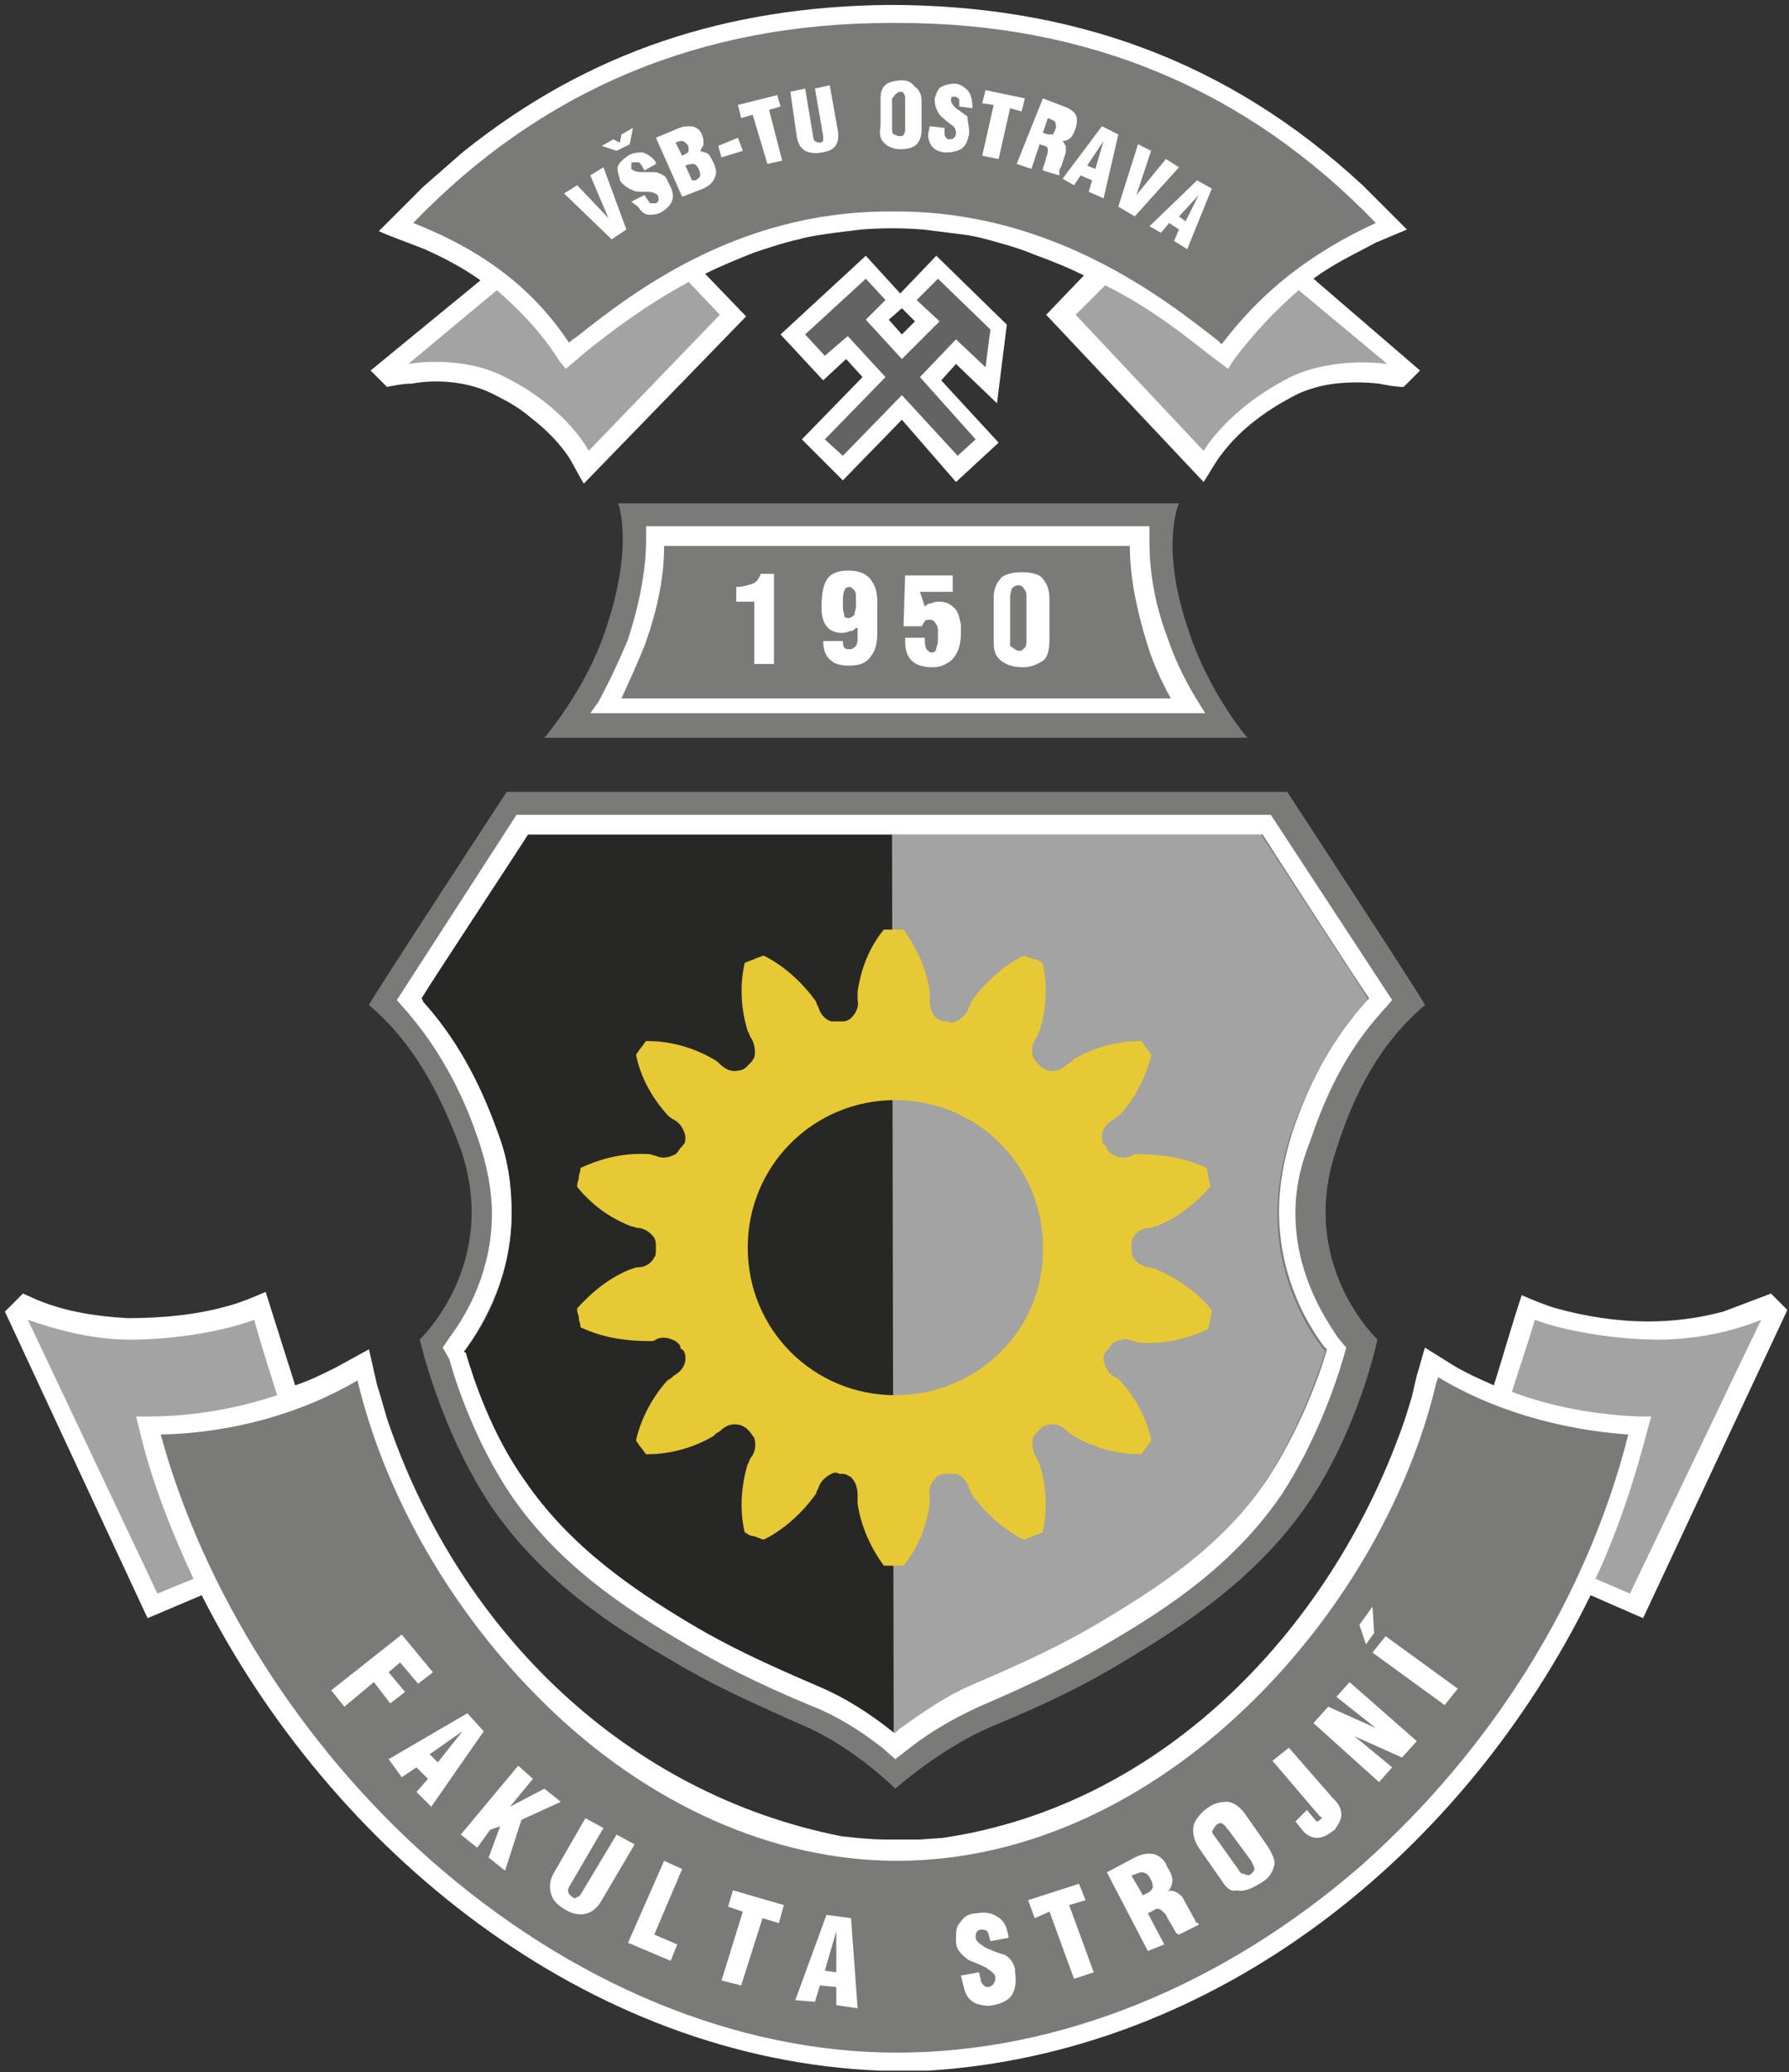 <?xml version="1.0" encoding="utf-8"?>
<!-- Generator: Adobe Illustrator 19.1.1, SVG Export Plug-In . SVG Version: 6.00 Build 0)  -->
<svg version="1.1" id="Vrstva_1" xmlns="http://www.w3.org/2000/svg" xmlns:xlink="http://www.w3.org/1999/xlink" x="0px" y="0px"
	 viewBox="0 0 109.1 126.4" style="enable-background:new 0 0 109.1 126.4;" xml:space="preserve">
<rect x="0" y="0" width="109.1" height="126.4" fill="#333333" stroke="none"/>
<style type="text/css">
	.st0{fill:#534741;}
	.st1{opacity:0.57;}
	.st2{opacity:0.57;fill:#534741;}
	.st3{fill:none;stroke:#DBA900;stroke-width:3;stroke-miterlimit:10;}
	.st4{fill:none;stroke:#DBA900;stroke-width:4;stroke-miterlimit:10;}
	.st5{opacity:0.17;fill:#DBA900;}
	.st6{fill:#FFFFFF;}
	.st7{fill:#DBA900;}
	.st8{fill:none;stroke:#DBA900;stroke-width:2;stroke-miterlimit:10;}
	.st9{clip-path:url(#SVGID_4_);}
	.st10{opacity:0.58;fill:#DFAD00;}
	.st11{fill:none;stroke:#DFAD00;stroke-width:4;stroke-miterlimit:10;}
	.st12{opacity:0.46;}
	.st13{clip-path:url(#SVGID_8_);}
	.st14{opacity:0.51;fill:#534741;}
	.st15{fill:#23201E;}
	.st16{clip-path:url(#SVGID_12_);}
	.st17{clip-path:url(#SVGID_16_);}
	.st18{fill-rule:evenodd;clip-rule:evenodd;fill:#7A7A79;}
	.st19{fill-rule:evenodd;clip-rule:evenodd;fill:#FFFFFF;}
	.st20{fill:#A3A3A3;}
	.st21{fill:#7A7A79;}
	.st22{fill:#272726;}
	.st23{fill:#636363;}
	.st24{fill:#E6C934;}
	.st25{opacity:0.26;fill:#DBA900;}
	.st26{fill:none;stroke:#333333;stroke-width:5;stroke-miterlimit:10;}
	.st27{fill:none;stroke:#DBA900;stroke-width:5;stroke-miterlimit:10;}
	.st28{fill:#939393;}
	.st29{fill:none;stroke:#C4C4C4;stroke-miterlimit:10;}
	.st30{fill:#4D4D4D;}
	.st31{clip-path:url(#SVGID_20_);}
	.st32{clip-path:url(#SVGID_24_);}
	.st33{clip-path:url(#SVGID_28_);}
	.st34{fill-rule:evenodd;clip-rule:evenodd;fill:#7B7B7A;}
	.st35{fill:#A5A5A5;}
	.st36{fill:#7B7B7A;}
	.st37{fill:#222221;}
	.st38{fill:#646363;}
	.st39{fill:#F0CA30;}
	.st40{clip-path:url(#SVGID_32_);}
	.st41{opacity:0.34;}
	.st42{opacity:0.58;fill:#DBA900;}
	.st43{opacity:0.68;fill:#FFFFFF;}
	.st44{fill:#FF1720;stroke:#000000;stroke-width:0.75;stroke-miterlimit:10;}
	.st45{fill:#E71E25;stroke:#000000;stroke-width:1.147;stroke-linejoin:round;stroke-miterlimit:10;}
	.st46{fill:#040303;}
</style>
<g>
	<path class="st18" d="M72.5,38.5c-1.8-5.2-0.6-7.8-0.6-7.8H37.7c0,0,1,2.6-0.8,7.8c-1.2,3.6-3.7,6.5-3.7,6.5h42.9
		C76.1,45.1,73.7,42.2,72.5,38.5L72.5,38.5z"/>
	<path class="st18" d="M86.9,61.3c0.1,0-8.4-13-8.4-13H30.9c0,0-8.5,13-8.4,13c2.7,2.3,4.3,5.3,5.6,8.8c2.4,7-2.5,11.6-2.5,11.6
		s1.2,5.4,4.3,10.1c3.2,4.7,7.6,7.5,11.1,9.5c2.3,1.4,4.5,2.4,8.1,4c3,1.3,5.5,3.8,5.5,3.8s2.8-2.5,5.9-3.8c3.6-1.5,5.8-2.6,8.1-4
		c3.5-2.1,7.9-4.9,11.1-9.5c3.2-4.7,4.3-10.1,4.3-10.1s-4.9-4.6-2.5-11.6C82.6,66.6,84.2,63.6,86.9,61.3L86.9,61.3z"/>
	<path class="st19" d="M36.5,42.8c0.7-1.3,1.3-2.6,1.8-3.8c0.7-2.2,1.1-4.2,1.1-6.1v-0.1l0-0.7h30.1h0.6l0,0.6v0.4
		c0,1.7,0.3,3.7,1.1,5.8c0.4,1.2,1,2.5,1.8,3.8l0.5,0.8H36L36.5,42.8L36.5,42.8z M68.9,33.3c-1.1,0-27.4,0-28.4,0
		c0,1.9-0.4,3.9-1.2,6.1c-0.4,1-0.9,2.1-1.4,3.2c1.7,0,31.8,0,33.5,0c-0.6-1.1-1.1-2.2-1.4-3.2C69.3,37.2,68.9,35.1,68.9,33.3
		L68.9,33.3z"/>
	<path class="st19" d="M105.1,80c-1.5,0.4-3,0.6-4.6,0.6c-1.9,0-3.8-0.3-5.6-0.8c-0.7-0.2-1.4-0.5-2.1-0.8c-0.6,1.8-1.1,3.6-1.7,5.5
		c-0.9-0.4-1.8-0.8-2.6-1.3l-1.6-1c-0.2,0.6-0.3,1.1-0.5,1.7l-0.3,1.3l-0.4,1.3c-4.3,12.6-14.6,23.6-28.2,25.6l-1.4,0.1l-2.1,0
		c-0.9,0-1.8-0.1-2.7-0.2c-13.1-2.6-23.1-12.4-27.5-24.9c-0.3-0.8-0.5-1.7-0.8-2.6l-0.5-2.2l-2,1.1c-0.8,0.4-1.6,0.8-2.5,1.1
		c-0.6-1.9-1.2-3.8-1.8-5.7c-0.7,0.3-1.4,0.6-2.1,0.8c-2,0.6-4.2,0.8-6.3,0.8c-1.9-0.1-3.8-0.4-5.5-1.1l-0.9-0.4l-1.1,1.1L9,98.7
		l3.3-1.4c7.9,15.6,23.5,28.3,41.4,29c1,0,1.9,0,2.9,0c17.7-1.1,32.7-13.3,40.4-29l3.2,1.4l8.8-18.8l-1-1L105.1,80L105.1,80z"/>
	<path class="st19" d="M29.3,17.1l-6.7,5.5l1,1c0.5-0.1,1-0.2,1.5-0.2c1.7-0.3,3.6-0.1,5.1,0.7c0.8,0.4,1.5,0.8,2.2,1.4
		c0.9,0.7,1.7,1.5,2.3,2.4c0.3,0.5,0.6,1.1,0.9,1.6l9.9-10.2L43,16.7c1-0.5,2-0.9,3-1.3c0.9-0.3,1.8-0.6,2.7-0.8
		c0.7-0.2,1.5-0.3,2.2-0.4l1.6-0.2c1.3-0.1,2.5-0.1,3.8,0c0.8,0.1,1.6,0.2,2.4,0.3c0.8,0.1,1.5,0.3,2.2,0.5c0.7,0.2,1.4,0.4,2.1,0.7
		c1.1,0.4,2.1,0.8,3.1,1.3l-2.3,2.4l9.6,10.2c0.4-0.6,0.7-1.2,1.1-1.7c1.2-1.6,2.9-2.8,4.7-3.7c0.7-0.3,1.4-0.5,2.2-0.6
		c0.9-0.1,1.8-0.1,2.7,0c0.5,0.1,1,0.2,1.5,0.2l1-1L80.1,17c1.2-0.9,2.5-1.5,3.8-2.2l1.9-0.8l-2.7-2.7C74.9,3.7,65.4,0.3,54.2,0.3
		c-9.8,0.1-18.3,2.8-26,9c-0.8,0.7-1.6,1.4-2.4,2.1l-2.7,2.7c0.9,0.4,1.8,0.7,2.8,1.1C27,15.7,28.2,16.3,29.3,17.1L29.3,17.1z"/>
	<path class="st19" d="M48.9,26.8l3.7-3.8l-1-1.1l-1.4,1.3l-2.6-2.8l5.2-4.8l2.1,2.3l2.2-2.3l4.3,4.2l-0.6,4.8l-2.5-2.4l-0.9,1
		l3.5,3.8l-2.6,2.4L55,25.6l-3.6,3.7L48.9,26.8L48.9,26.8z M55,18.8l-0.8,0.7l0.8,0.9l0.8-0.8L55,18.8L55,18.8z"/>
	<path class="st20" d="M107.4,80.5c-1.7,0.7-3.6,1.1-5.6,1.2c-2.5,0.1-6.1-0.4-8.2-1.2c-0.5,1.7-1,3.1-1.4,4.4
		c2.4,0.9,5.1,1.4,7.8,1.5l0.7,0l-0.2,0.7c-0.8,3.1-1.8,6.2-3.2,9.2l2.1,0.9L107.4,80.5L107.4,80.5z"/>
	<path class="st20" d="M8.3,86.4l0.7,0c2.8,0,5.5-0.5,7.9-1.3c-0.4-1.3-0.9-2.8-1.4-4.6c-2.1,0.8-5.6,1.3-8.2,1.2
		c-2-0.1-3.9-0.6-5.6-1.2l7.9,16.7l2.2-0.9c-1.4-3-2.6-6.1-3.3-9.1L8.3,86.4L8.3,86.4z"/>
	<path class="st21" d="M99.3,87.5C95.1,87.2,91,86,87.7,84c0,0.1-0.1,0.3-0.1,0.3c-3.3,14.1-16.8,29.2-32.9,29.2
		c-7.5,0-15.2-3.4-21.5-9.6c-5.6-5.5-9.7-12.6-11.4-19.7c-3.4,2-7.6,3.2-12,3.3c2.6,9.5,8.5,18.9,16.4,25.9
		c8.6,7.6,18.7,11.8,28.5,11.8c9.9,0,19.9-4.1,28.3-11.4C91,106.7,96.8,97.4,99.3,87.5L99.3,87.5z"/>
	<path class="st20" d="M34.5,22.5L34.1,22c-1-1.6-2.3-3-3.8-4.3l-5.4,4.5c0,0,3.2-0.6,5.9,0.8c3.8,1.9,5.1,4.5,5.1,4.5l8-8.3
		L42,17.2c-2.6,1.4-4.7,3-6.2,4.2L34.5,22.5L34.5,22.5z"/>
	<path class="st20" d="M75.2,22l-0.3,0.5l-1.2-0.9c-1.4-1.1-3.5-2.8-6.3-4.2l-1.8,1.8l7.8,8.3c0,0,1.5-2.6,5.3-4.5
		c2.7-1.3,5.9-0.8,5.9-0.8l-5.4-4.5C77.7,19,76.4,20.4,75.2,22L75.2,22z"/>
	<path class="st21" d="M83.9,13.6C76.1,5.5,66.4,1.4,54.8,1.4h-0.5C42.7,1.4,33,5.5,25.2,13.6c4.3,1.7,7.3,4,9.5,7.3
		c0.2-0.2,0.4-0.3,0.4-0.3c3.4-2.7,9.8-7.7,19.1-7.7h0.5c9.5,0,16.3,5.3,19.6,7.9c0,0,0.1,0.1,0.2,0.2C77,17.7,80,15.4,83.9,13.6
		L83.9,13.6z"/>
	<path class="st6" d="M46,40.5v-3.8h-1.1v-0.9c0.4,0,0.7-0.1,1-0.2c0.3-0.1,0.4-0.4,0.5-0.6h0.8v5.5H46L46,40.5z"/>
	<path class="st6" d="M51.7,37.7c0.2,0,0.3-0.1,0.4-0.2c0-0.1,0.1-0.3,0.1-0.6v-0.3c0-0.3,0-0.5-0.1-0.6c-0.1-0.1-0.2-0.2-0.3-0.2
		c-0.3,0-0.4,0.3-0.4,0.9c0,0.4,0,0.6,0.1,0.8C51.4,37.6,51.6,37.7,51.7,37.7L51.7,37.7z M52.2,38.3c-0.1,0.1-0.2,0.2-0.4,0.2
		c-0.2,0.1-0.3,0.1-0.5,0.1c-0.3,0-0.6-0.1-0.8-0.3c-0.3-0.3-0.4-0.7-0.4-1.3c0-0.7,0.1-1.3,0.3-1.6c0.2-0.4,0.7-0.6,1.3-0.6
		c0.7,0,1.2,0.2,1.5,0.7c0.2,0.3,0.3,0.7,0.3,1.2v1.9c0,0.6-0.1,1-0.3,1.3c-0.3,0.5-0.7,0.7-1.4,0.7c-0.5,0-0.9-0.1-1.1-0.3
		c-0.3-0.2-0.5-0.6-0.5-1.2h1.2c0,0.4,0.1,0.5,0.4,0.5c0.2,0,0.3-0.1,0.4-0.2c0,0,0.1-0.2,0.1-0.3V38.3L52.2,38.3z"/>
	<path class="st6" d="M56.4,37c0.1-0.1,0.2-0.2,0.4-0.2c0.2-0.1,0.3-0.1,0.5-0.1c0.3,0,0.6,0.1,0.8,0.3c0.3,0.2,0.4,0.6,0.5,1.1
		l0,0.5c0,0.8-0.2,1.3-0.6,1.7c-0.3,0.2-0.6,0.4-1.1,0.4c-0.5,0-1-0.1-1.3-0.4c-0.3-0.3-0.4-0.7-0.4-1.2v-0.2h1.2
		c0,0.3,0,0.5,0.1,0.7c0.1,0.1,0.2,0.2,0.3,0.2c0.2,0,0.3-0.1,0.3-0.3c0.1-0.2,0.1-0.4,0.1-0.7v-0.2c0-0.2,0-0.4-0.1-0.5
		c-0.1-0.2-0.2-0.3-0.4-0.3c-0.1,0-0.3,0-0.3,0.1c-0.1,0.1-0.1,0.2-0.2,0.3h-1.1l0.1-3.1h2.9v1h-2L56.4,37L56.4,37z"/>
	<path class="st6" d="M62.2,39.7c0.1,0,0.2-0.1,0.3-0.2c0.1-0.1,0.1-0.3,0.1-0.6v-2.4c0-0.2,0-0.4-0.1-0.5c-0.1-0.2-0.2-0.3-0.4-0.3
		c-0.2,0-0.3,0.1-0.4,0.2c0,0.1-0.1,0.3-0.1,0.5V39c0,0.1,0,0.2,0,0.2c0,0.1,0,0.1,0,0.2C61.9,39.6,62,39.7,62.2,39.7L62.2,39.7z
		 M60.6,39.2v-2.8c0-0.5,0.2-0.9,0.5-1.2c0.3-0.2,0.7-0.3,1.2-0.3c0.5,0,1,0.1,1.2,0.3c0.3,0.3,0.5,0.7,0.5,1.3V39
		c0,0.6-0.1,1.1-0.4,1.3c-0.3,0.2-0.7,0.4-1.2,0.4c-0.5,0-0.9-0.1-1.2-0.3C60.7,40.1,60.6,39.7,60.6,39.2L60.6,39.2z"/>
	<path class="st22" d="M54.6,50.9c-11,0-22.1,0-22.4,0c-0.3,0.5-6.1,9.3-6.5,10c0.1,0.1,0.1,0.2,0.1,0.2c1.9,2.1,3.4,4.7,4.6,8.1
		c0.6,1.6,0.8,3.2,0.8,4.8c0,3.7-1.5,6.6-2.8,8.3c0,0,0,0.1-0.1,0.1c0,0.1,0,0.1,0,0.1c0.5,1.7,1.6,5,3.6,7.8
		c2.8,4.1,6.7,6.7,10.3,8.8c2.2,1.3,4.3,2.3,7.8,3.8c1.4,0.6,2.9,1.5,4.4,2.7c0,0,0.1,0.1,0.2,0.1L54.6,50.9L54.6,50.9z"/>
	<path class="st20" d="M54.5,105.8c0.1-0.1,0.2-0.2,0.2-0.2c1.5-1.1,3-2.1,4.4-2.7c3.5-1.5,5.6-2.5,7.8-3.8
		c3.5-2.1,7.5-4.6,10.3-8.8c1.9-2.9,3.1-6.2,3.6-7.8c0,0,0-0.1,0-0.1c0-0.1-0.1-0.1-0.1-0.1c-1.3-1.7-2.8-4.6-2.8-8.3
		c0-1.6,0.3-3.2,0.8-4.8c1.2-3.4,2.7-6.1,4.6-8.1c0,0,0.1-0.1,0.1-0.2c-0.4-0.7-6.2-9.5-6.5-10c-0.1,0-0.2,0-0.2,0s-11.1,0-22.3,0
		L54.5,105.8L54.5,105.8z"/>
	<path class="st6" d="M67,63L67,63C67.1,63,67.1,63,67,63L67,63z"/>
	<polygon class="st6" points="37.3,14.6 34.4,11.8 35.2,11.3 37.1,13.3 36,10.7 36.8,10.2 38.2,14 37.3,14.6 	"/>
	<path class="st6" d="M38.5,12.3l0.8-0.4l0.2,0.3c0.1,0.1,0.1,0.2,0.2,0.2c0.1,0,0.2,0,0.3,0c0.2-0.1,0.2-0.3,0.1-0.5
		c-0.1-0.1-0.3-0.2-0.6-0.2c-0.5,0-0.8,0-0.9-0.1c-0.3-0.1-0.6-0.3-0.8-0.6l0-0.1c-0.1-0.3-0.2-0.6-0.1-0.8c0.1-0.2,0.3-0.4,0.6-0.6
		c0.3-0.2,0.6-0.2,0.9-0.2c0.3,0.1,0.6,0.3,0.8,0.6l0,0.1l-0.7,0.4C39.1,10,39,9.9,38.9,9.9c-0.1,0-0.2,0-0.3,0
		c-0.1,0-0.1,0.1-0.1,0.1c0,0.1,0,0.2,0,0.3c0.1,0.1,0.3,0.2,0.6,0.2c0.5,0,0.8,0,0.9,0c0.3,0.1,0.6,0.2,0.7,0.5l0.1,0.2
		c0.2,0.4,0.3,0.7,0.2,1c-0.1,0.3-0.3,0.5-0.6,0.7c-0.3,0.2-0.6,0.2-0.8,0.2c-0.3,0-0.5-0.2-0.7-0.5L38.5,12.3L38.5,12.3z"/>
	<path class="st6" d="M41.8,10.1c0.2-0.1,0.4-0.1,0.5-0.1c0.1,0,0.2,0.1,0.3,0.3c0.1,0.2,0.1,0.3,0.1,0.4c0,0.1-0.1,0.2-0.3,0.3
		L42.2,11L41.8,10.1L41.8,10.1z M42.9,11.5c0.4-0.2,0.6-0.4,0.7-0.7c0.1-0.2,0.1-0.5-0.1-0.9c-0.1-0.2-0.2-0.4-0.3-0.5
		c-0.1-0.1-0.3-0.1-0.5-0.2c0.1-0.2,0.2-0.3,0.2-0.4c0-0.2,0-0.4-0.1-0.6c-0.1-0.3-0.4-0.5-0.7-0.5c-0.2,0-0.5,0-0.9,0.2L40,8.4
		l1.6,3.6L42.9,11.5L42.9,11.5z M41.2,8.7c0.2-0.1,0.3-0.1,0.4-0.1c0.1,0,0.2,0.1,0.3,0.2C42,8.9,42,9.1,42,9.2
		c0,0.1-0.2,0.2-0.4,0.3L41.2,8.7L41.2,8.7z"/>
	<polygon class="st6" points="44,9.6 43.8,8.9 45,8.4 45.3,9.2 44,9.6 	"/>
	<polygon class="st6" points="46.8,10 45.9,7 45.2,7.2 45,6.4 47.4,5.8 47.6,6.5 46.9,6.7 47.7,9.8 46.8,10 	"/>
	<path class="st6" d="M48.2,5.6l0.9-0.2l0.5,3c0,0.2,0.2,0.3,0.4,0.3c0.1,0,0.2-0.1,0.2-0.1c0-0.1,0-0.2,0-0.3l-0.5-2.9l0.9-0.2
		L51.1,8c0.1,0.8-0.2,1.2-1,1.3c-0.4,0.1-0.8,0-1-0.1c-0.3-0.2-0.4-0.4-0.5-0.8L48.2,5.6L48.2,5.6z"/>
	<path class="st6" d="M54.7,5.7c0.1-0.1,0.1-0.1,0.2-0.1c0.1,0,0.2,0,0.2,0.1c0.1,0.1,0.1,0.2,0.1,0.3l0,0.1l0,1.7
		c0,0.2,0,0.3-0.1,0.4c0,0.1-0.1,0.1-0.3,0.1c-0.1,0-0.2-0.1-0.3-0.1c-0.1-0.1-0.1-0.2-0.1-0.4l0-1.7l0-0.1
		C54.6,5.8,54.6,5.7,54.7,5.7L54.7,5.7z M53.9,8.7c0.2,0.2,0.5,0.4,1,0.4c0.5,0,0.8-0.1,1-0.3c0.2-0.2,0.3-0.5,0.3-0.9l0-1.7
		c0-0.4-0.1-0.7-0.4-0.9C55.6,5,55.3,4.9,55,4.9c-0.4,0-0.7,0.1-0.9,0.2c-0.3,0.2-0.4,0.5-0.4,0.9l0,1.7C53.6,8.2,53.7,8.5,53.9,8.7
		L53.9,8.7z"/>
	<path class="st6" d="M56.7,7.7l0.9,0.1l0,0.3c0,0.1,0,0.2,0.1,0.3c0.1,0.1,0.1,0.1,0.2,0.1c0.2,0,0.4-0.1,0.4-0.4
		c0-0.2-0.1-0.4-0.3-0.5c-0.4-0.3-0.6-0.5-0.7-0.6c-0.2-0.3-0.3-0.6-0.3-0.9l0-0.1c0.1-0.3,0.2-0.6,0.4-0.7c0.2-0.1,0.5-0.2,0.8-0.2
		c0.3,0,0.6,0.2,0.8,0.4c0.2,0.2,0.3,0.6,0.3,1l0,0.1l-0.8-0.1c0-0.2,0-0.4,0-0.4c0-0.1-0.1-0.1-0.2-0.2c-0.1,0-0.1,0-0.2,0
		c-0.1,0-0.1,0.1-0.1,0.2c0,0.2,0.1,0.3,0.3,0.5c0.4,0.3,0.7,0.5,0.7,0.5C59,7.4,59.1,7.7,59.1,8l0,0.2c-0.1,0.4-0.2,0.7-0.5,0.9
		c-0.2,0.1-0.5,0.2-0.9,0.2c-0.3,0-0.6-0.1-0.8-0.3c-0.2-0.2-0.3-0.5-0.3-0.8L56.7,7.7L56.7,7.7z"/>
	<polygon class="st6" points="59.9,9.5 60.6,6.4 59.9,6.3 60.1,5.5 62.5,6 62.3,6.8 61.6,6.6 60.9,9.7 59.9,9.5 	"/>
	<path class="st6" d="M63.9,7.2c0.2,0.1,0.3,0.1,0.4,0.2c0.1,0.1,0.1,0.2,0.1,0.4c-0.1,0.2-0.1,0.3-0.2,0.4c-0.1,0-0.2,0-0.3,0
		l-0.3-0.1L63.9,7.2L63.9,7.2z M62.9,10.3l0.5-1.5l0.3,0.1c0.1,0,0.2,0.1,0.2,0.2c0,0.1,0,0.3-0.1,0.5l-0.1,0.4
		c-0.1,0.2-0.1,0.3-0.1,0.3c0,0.1,0,0.1,0,0.1l1,0.3l0,0c0,0,0-0.1,0-0.2c0-0.1,0-0.2,0.1-0.3l0.3-0.9c0-0.1,0-0.2,0-0.4
		c-0.1-0.1-0.1-0.2-0.2-0.3l0,0c0.2,0,0.4-0.1,0.5-0.2c0.1-0.1,0.2-0.3,0.3-0.6c0.1-0.3,0.1-0.6,0-0.8c-0.1-0.2-0.4-0.4-0.7-0.5
		l-1.3-0.5L62,10L62.9,10.3L62.9,10.3z"/>
	<path class="st6" d="M67.3,8.6l-0.5,1.7l-0.5-0.2L67.3,8.6L67.3,8.6z M65.5,11.3l0.4-0.6l0.7,0.3l-0.2,0.7l0.9,0.4l0.9-3.9l-1-0.5
		l-2.4,3.2L65.5,11.3L65.5,11.3z"/>
	<polygon class="st6" points="68.2,12.6 69.4,8.8 70.2,9.2 69.3,11.9 71.1,9.7 71.9,10.2 69.2,13.2 68.2,12.6 	"/>
	<path class="st6" d="M73.1,11.9l-0.8,1.6l-0.4-0.3L73.1,11.9L73.1,11.9z M70.8,14.2l0.5-0.6l0.6,0.4l-0.3,0.7l0.8,0.5l1.5-3.7
		L73,11l-2.9,2.8L70.8,14.2L70.8,14.2z"/>
	<polygon class="st6" points="37.8,8.7 37.9,8.2 38.6,7.8 38.4,8.8 37.6,9.2 36.7,8.9 37.4,8.5 37.8,8.7 	"/>
	<polygon class="st23" points="50.3,26.8 54,23 51.7,20.5 50.3,21.7 49.1,20.4 52.8,17 54,18.3 52.8,19.5 55,21.9 57.3,19.6 
		55.9,18.3 57.2,17 60.4,20.1 60.1,22.4 58.3,20.7 56.1,23 59.5,26.8 58.4,27.8 55,24.1 51.4,27.8 50.3,26.8 	"/>
	<polygon class="st6" points="20.2,103.1 24.5,99.7 26.4,102 25.5,102.7 24.4,101.4 23.7,102 24.7,103.2 23.8,103.9 22.8,102.6 
		21,104.1 20.2,103.1 	"/>
	<path class="st6" d="M26.2,107l0.5,0.5l1.5-1.9L26.2,107L26.2,107z M23.7,107.3l4.8-2.8l1,1.1l-3.2,4.6l-0.9-0.9l0.7-0.8l-0.7-0.7
		l-0.9,0.6L23.7,107.3L23.7,107.3z"/>
	<polygon class="st6" points="28.1,111.9 31.6,107.7 32.5,108.5 31.1,110.2 33.2,109.1 34.2,109.9 31.8,111 30.8,114.1 29.8,113.3 
		30.5,111.4 29.9,111.6 29.1,112.7 28.1,111.9 	"/>
	<path class="st6" d="M35.7,110.9l1.1,0.6l-2.1,3.6c-0.1,0.2-0.1,0.4,0.2,0.6c0.1,0.1,0.2,0.1,0.3,0c0.1,0,0.2-0.1,0.3-0.3l2.1-3.5
		l1.1,0.6l-2,3.4c-0.5,0.9-1.3,1.1-2.2,0.6c-0.5-0.3-0.8-0.6-0.9-1c-0.1-0.4-0.1-0.8,0.2-1.3L35.7,110.9L35.7,110.9z"/>
	<polygon class="st6" points="38.3,118.5 40.5,113.5 41.6,114 39.9,118 41.3,118.6 40.9,119.6 38.3,118.5 	"/>
	<polygon class="st6" points="44,120.8 45.3,116.6 44.4,116.3 44.7,115.3 47.8,116.2 47.5,117.3 46.5,117 45.2,121.1 44,120.8 	"/>
	<path class="st6" d="M50.3,120.2l0.7,0.1l0-2.5L50.3,120.2L50.3,120.2z M48.5,122l1.9-5.2l1.5,0.2l0.4,5.5l-1.3-0.2l0-1.1l-1-0.1
		l-0.3,1L48.5,122L48.5,122z"/>
	<path class="st6" d="M58.6,120.5l1.1-0.2l0.1,0.4c0,0.2,0.1,0.3,0.2,0.4c0.1,0.1,0.2,0.1,0.3,0.1c0.3-0.1,0.4-0.3,0.4-0.6
		c0-0.2-0.3-0.4-0.6-0.6c-0.6-0.3-1-0.4-1.1-0.5c-0.4-0.3-0.7-0.6-0.7-1.1l0-0.1c0-0.5,0-0.8,0.3-1.1c0.2-0.3,0.5-0.5,1-0.5
		c0.5-0.1,0.9,0,1.2,0.2c0.4,0.2,0.6,0.6,0.7,1.2l0,0.1l-1.1,0.2c-0.1-0.3-0.1-0.5-0.2-0.6c-0.1-0.1-0.2-0.1-0.4-0.1
		c-0.1,0-0.2,0.1-0.2,0.1c-0.1,0.1-0.1,0.2-0.1,0.4c0,0.2,0.3,0.4,0.6,0.6c0.7,0.3,1,0.4,1.1,0.4c0.4,0.2,0.6,0.5,0.7,0.9l0,0.2
		c0.1,0.6,0,1.1-0.2,1.4c-0.2,0.3-0.6,0.5-1.1,0.6c-0.4,0.1-0.8,0-1.1-0.1c-0.4-0.2-0.6-0.5-0.7-0.9L58.6,120.5L58.6,120.5z"/>
	<polygon class="st6" points="65.5,120.7 64,116.6 63.1,117 62.7,115.9 65.8,114.9 66.2,115.9 65.2,116.2 66.7,120.3 65.5,120.7 	
		"/>
	<path class="st6" d="M69.7,115.6l0.4-0.2c0.1-0.1,0.2-0.2,0.2-0.3c0-0.1,0-0.3-0.2-0.6c-0.1-0.2-0.3-0.3-0.5-0.3
		c-0.1,0-0.3,0.1-0.6,0.2L69.7,115.6L69.7,115.6z M70,119l-2.5-4.8l1.7-0.9c0.4-0.2,0.8-0.3,1.2-0.2c0.3,0.1,0.6,0.3,0.8,0.8
		c0.2,0.3,0.3,0.6,0.3,0.8c0,0.2-0.1,0.5-0.3,0.7l0,0c0.1-0.1,0.3-0.1,0.5,0c0.2,0.1,0.3,0.2,0.4,0.3l0.6,1.1
		c0.1,0.2,0.2,0.3,0.2,0.4c0.1,0.1,0.1,0.1,0.2,0.1l0,0.1l-1.2,0.6c-0.1,0-0.1-0.1-0.2-0.1c0-0.1-0.1-0.2-0.2-0.4l-0.3-0.5
		c-0.1-0.3-0.3-0.4-0.4-0.5c-0.1-0.1-0.3-0.1-0.4,0l-0.4,0.2l1,1.9L70,119L70,119z"/>
	<path class="st6" d="M74,111.9L74,111.9l1.5,2.1c0.1,0.2,0.2,0.3,0.4,0.3c0.1,0.1,0.3,0.1,0.4,0c0.1-0.1,0.2-0.2,0.2-0.3
		c0-0.1-0.1-0.3-0.2-0.5l-1.4-1.9l-0.1-0.1c-0.1-0.2-0.2-0.2-0.3-0.3c-0.1,0-0.2,0-0.3,0.1c-0.1,0.1-0.2,0.2-0.2,0.3
		C73.9,111.6,73.9,111.8,74,111.9L74,111.9z M74.5,114.7l-1.4-2c-0.3-0.5-0.4-0.9-0.3-1.4c0.1-0.3,0.4-0.7,0.8-1
		c0.4-0.3,0.8-0.4,1.2-0.4c0.4,0,0.8,0.3,1.1,0.7l1.4,2c0.3,0.5,0.5,0.9,0.4,1.2c-0.1,0.4-0.3,0.8-0.9,1.1c-0.5,0.3-0.9,0.5-1.4,0.4
		C75.1,115.4,74.8,115.2,74.5,114.7L74.5,114.7z"/>
	<path class="st6" d="M77.6,107.4l1-0.8l2.7,3.1l0.1,0.1c0.3,0.3,0.4,0.6,0.4,0.9c0,0.3-0.2,0.6-0.4,0.9c-0.4,0.3-0.7,0.5-1.1,0.5
		c-0.3,0-0.7-0.2-0.9-0.5l-0.4-0.5l0.7-0.7l0.5,0.6c0.1,0.1,0.1,0.1,0.1,0.1c0,0,0.1,0,0.2-0.1c0.1-0.1,0.1-0.1,0.1-0.1
		c0,0,0-0.1-0.1-0.1L77.6,107.4L77.6,107.4z"/>
	<polygon class="st6" points="84.1,108.7 80.1,105.1 81,104.1 83.9,105.4 83.9,105.4 81.5,103.5 82.3,102.6 86.4,106.2 85.5,107.2 
		82.6,105.9 82.6,105.9 84.9,107.8 84.1,108.7 	"/>
	<path class="st6" d="M88.1,104l-4.4-3.2l0.8-1l4.4,3.2L88.1,104L88.1,104z M83.3,100.3l-0.4-1.2l0.8-1.1l0.1,1.6L83.3,100.3
		L83.3,100.3z"/>
	<path class="st24" d="M54.6,85.1c-5,0-9-4-9-9c0-5,4-9,9-9c5,0,9,4,9,9C63.7,81.1,59.6,85.1,54.6,85.1L54.6,85.1z M70.5,77.4
		c-0.1,0-0.3-0.1-0.4-0.1c-0.4,0-0.8-0.3-1-0.6c-0.1-0.2-0.1-0.3-0.1-0.5c0,0,0-0.1,0-0.1c0,0,0-0.1,0-0.1c0-0.2,0-0.4,0.1-0.5
		c0.2-0.4,0.6-0.6,1-0.6c0.2,0,0.3-0.1,0.4-0.1c1.3-0.5,2.4-1.4,3.3-2.4c0,0,0-0.1,0-0.1c0-0.2-0.1-0.3-0.1-0.5
		c0-0.2-0.1-0.3-0.1-0.5c0,0,0-0.1-0.1-0.1c-1.3-0.6-2.7-0.8-4.1-0.8c-0.2,0-0.3,0-0.4,0.1c-0.4,0.2-0.8,0.1-1.2-0.1
		c-0.1-0.1-0.3-0.2-0.3-0.4c0,0,0-0.1-0.1-0.1c0,0,0-0.1-0.1-0.1c-0.1-0.2-0.1-0.3-0.1-0.5c0-0.4,0.3-0.8,0.7-1
		c0.1-0.1,0.2-0.2,0.4-0.3c0.9-1,1.6-2.3,1.9-3.6c0,0,0-0.1,0-0.1c-0.1-0.1-0.2-0.3-0.3-0.4c-0.1-0.1-0.2-0.3-0.3-0.4
		c0,0-0.1,0-0.1,0c-1.4,0-2.8,0.4-4,1.1c-0.1,0.1-0.2,0.2-0.4,0.3c-0.3,0.3-0.7,0.5-1.1,0.4c-0.2,0-0.3-0.1-0.5-0.2
		c0,0-0.1-0.1-0.1-0.1c0,0-0.1-0.1-0.1-0.1c-0.1-0.1-0.2-0.3-0.3-0.4c-0.1-0.4-0.1-0.8,0.2-1.2c0.1-0.1,0.1-0.3,0.2-0.4
		c0.4-1.3,0.5-2.8,0.2-4.1c0,0,0-0.1-0.1-0.1c-0.1-0.1-0.3-0.2-0.5-0.2c-0.2-0.1-0.3-0.1-0.5-0.2c0,0-0.1,0-0.1,0
		c-1.2,0.6-2.3,1.6-3.1,2.7c-0.1,0.1-0.1,0.3-0.2,0.4c-0.1,0.4-0.4,0.7-0.8,0.9c-0.2,0.1-0.3,0.1-0.5,0c0,0-0.1,0-0.1,0
		c0,0-0.1,0-0.1,0c-0.2,0-0.3-0.1-0.5-0.2c-0.3-0.3-0.4-0.7-0.4-1.1c0-0.2,0-0.3,0-0.5c-0.2-1.4-0.8-2.7-1.6-3.8c0,0-0.1,0-0.1,0
		c-0.2,0-0.3,0-0.5,0c-0.2,0-0.3,0-0.5,0c0,0-0.1,0-0.1,0c-0.9,1.1-1.4,2.4-1.6,3.8c0,0.2,0,0.3,0,0.5c0.1,0.4-0.1,0.8-0.4,1.1
		c-0.1,0.1-0.3,0.2-0.5,0.2c0,0-0.1,0-0.1,0c0,0-0.1,0-0.1,0c-0.2,0-0.4,0-0.5,0c-0.4-0.1-0.7-0.5-0.8-0.9c-0.1-0.1-0.1-0.3-0.2-0.4
		c-0.8-1.1-1.9-2.1-3.1-2.7c0,0-0.1,0-0.1,0c-0.2,0.1-0.3,0.1-0.5,0.2c-0.2,0.1-0.3,0.1-0.5,0.2c0,0-0.1,0-0.1,0.1
		c-0.3,1.4-0.2,2.8,0.2,4.1c0.1,0.1,0.1,0.3,0.2,0.4c0.2,0.3,0.3,0.8,0.2,1.2c-0.1,0.2-0.2,0.3-0.3,0.4c0,0-0.1,0.1-0.1,0.1
		c0,0-0.1,0.1-0.1,0.1c-0.1,0.1-0.3,0.2-0.5,0.2c-0.4,0.1-0.8-0.1-1.1-0.4c-0.1-0.1-0.2-0.2-0.4-0.3c-1.2-0.7-2.6-1.1-4-1.1
		c0,0-0.1,0-0.1,0c-0.1,0.1-0.2,0.3-0.3,0.4c-0.1,0.1-0.2,0.3-0.3,0.4c0,0,0,0.1,0,0.1c0.3,1.4,1,2.6,1.9,3.6
		c0.1,0.1,0.2,0.2,0.4,0.3c0.4,0.2,0.6,0.6,0.7,1c0,0.2,0,0.4-0.1,0.5l-0.1,0.1c0,0,0,0.1-0.1,0.1c-0.1,0.2-0.2,0.3-0.3,0.4
		c-0.4,0.2-0.8,0.3-1.2,0.1c-0.1,0-0.3-0.1-0.4-0.1c-1.4-0.1-2.8,0.2-4.1,0.8c0,0-0.1,0-0.1,0.1c0,0.2-0.1,0.3-0.1,0.5
		c0,0.2-0.1,0.3-0.1,0.5c0,0,0,0.1,0,0.1c0.9,1.1,2,1.9,3.3,2.4c0.1,0,0.3,0.1,0.4,0.1c0.4,0,0.8,0.3,1,0.6c0.1,0.2,0.1,0.3,0.1,0.5
		c0,0,0,0.1,0,0.1c0,0,0,0.1,0,0.1c0,0.2,0,0.4-0.1,0.5c-0.2,0.4-0.6,0.6-1,0.6c-0.2,0-0.3,0.1-0.4,0.1c-1.3,0.5-2.4,1.4-3.3,2.4
		c0,0,0,0.1,0,0.1c0,0.2,0.1,0.3,0.1,0.5c0,0.2,0.1,0.3,0.1,0.5c0,0,0,0.1,0.1,0.1c1.3,0.6,2.7,0.8,4.1,0.8c0.2,0,0.3,0,0.4-0.1
		c0.4-0.2,0.8-0.1,1.2,0.1c0.1,0.1,0.3,0.2,0.3,0.4c0,0,0,0.1,0.1,0.1l0.1,0.1c0.1,0.2,0.1,0.3,0.1,0.5c0,0.4-0.3,0.8-0.7,1
		c-0.1,0.1-0.2,0.2-0.4,0.3c-0.9,1-1.6,2.3-1.9,3.6c0,0,0,0.1,0,0.1c0.1,0.1,0.2,0.3,0.3,0.4c0.1,0.1,0.2,0.3,0.3,0.4
		c0,0,0.1,0,0.1,0c1.4,0,2.8-0.4,4-1.1c0.1-0.1,0.2-0.2,0.4-0.3c0.3-0.3,0.7-0.5,1.1-0.4c0.2,0,0.3,0.1,0.5,0.2c0,0,0.1,0.1,0.1,0.1
		c0,0,0.1,0.1,0.1,0.1c0.1,0.1,0.2,0.3,0.3,0.4c0.1,0.4,0.1,0.8-0.2,1.2c-0.1,0.1-0.1,0.3-0.2,0.4c-0.4,1.3-0.5,2.8-0.2,4.1
		c0,0,0,0.1,0.1,0.1c0.1,0.1,0.3,0.2,0.5,0.2c0.2,0.1,0.3,0.1,0.5,0.2c0,0,0.1,0,0.1,0c1.2-0.6,2.3-1.6,3.1-2.7
		c0.1-0.1,0.1-0.3,0.2-0.4c0.1-0.4,0.4-0.7,0.8-0.9c0.2-0.1,0.3-0.1,0.5,0c0,0,0.1,0,0.1,0c0,0,0.1,0,0.1,0c0.2,0,0.3,0.1,0.5,0.2
		c0.3,0.3,0.4,0.7,0.4,1.1c0,0.2,0,0.3,0,0.5c0.2,1.4,0.8,2.7,1.6,3.8c0,0,0.1,0,0.1,0c0.2,0,0.3,0,0.5,0c0.2,0,0.3,0,0.5,0
		c0,0,0.1,0,0.1,0c0.9-1.1,1.4-2.4,1.6-3.8c0-0.2,0-0.3,0-0.5c-0.1-0.4,0.1-0.8,0.4-1.1c0.1-0.1,0.3-0.2,0.5-0.2c0,0,0.1,0,0.1,0
		c0,0,0.1,0,0.1,0c0.2,0,0.4,0,0.5,0c0.4,0.1,0.7,0.5,0.8,0.9c0.1,0.1,0.1,0.3,0.2,0.4c0.8,1.1,1.9,2.1,3.1,2.7c0,0,0.1,0,0.1,0
		c0.2-0.1,0.3-0.1,0.5-0.2c0.2-0.1,0.3-0.1,0.5-0.2c0,0,0.1,0,0.1-0.1c0.3-1.4,0.2-2.8-0.2-4.1c-0.1-0.1-0.1-0.3-0.2-0.4
		c-0.2-0.3-0.3-0.8-0.2-1.2c0.1-0.2,0.2-0.3,0.3-0.4c0,0,0.1-0.1,0.1-0.1c0,0,0.1-0.1,0.1-0.1c0.1-0.1,0.3-0.2,0.5-0.2
		c0.4-0.1,0.8,0.1,1.1,0.4c0.1,0.1,0.2,0.2,0.4,0.3c1.2,0.7,2.6,1.1,4,1.1c0,0,0.1,0,0.1,0c0.1-0.1,0.2-0.3,0.3-0.4
		c0.1-0.1,0.2-0.3,0.3-0.4c0,0,0-0.1,0-0.1c-0.3-1.4-1-2.6-1.9-3.6C68.2,84.1,68.1,84,68,84c-0.4-0.2-0.6-0.6-0.7-1
		c0-0.2,0-0.4,0.1-0.5c0,0,0-0.1,0.1-0.1c0,0,0-0.1,0.1-0.1c0.1-0.2,0.2-0.3,0.3-0.4c0.4-0.2,0.8-0.3,1.2-0.1c0.1,0,0.3,0.1,0.4,0.1
		c1.4,0.1,2.8-0.2,4.1-0.8c0,0,0.1,0,0.1-0.1c0-0.2,0.1-0.3,0.1-0.5c0-0.2,0.1-0.3,0.1-0.5c0,0,0-0.1,0-0.1
		C73,78.8,71.8,78,70.5,77.4L70.5,77.4z"/>
	<path class="st19" d="M83.3,61.1c0,0,0.1-0.1,0.2-0.2c-0.5-0.7-6.2-9.5-6.5-10c-0.1,0-0.2,0-0.2,0s-44,0-44.6,0
		c-0.3,0.5-6.1,9.3-6.5,10c0.1,0.1,0.1,0.2,0.1,0.2c1.9,2.1,3.4,4.7,4.6,8.1c0.6,1.6,0.8,3.2,0.8,4.8c0,3.7-1.6,6.6-2.8,8.3
		c0,0-0.1,0.1-0.1,0.1c0,0.1,0.1,0.1,0.1,0.1c0.5,1.7,1.6,5,3.6,7.8c2.8,4.1,6.7,6.7,10.2,8.8c2.2,1.3,4.3,2.3,7.8,3.8
		c1.4,0.6,2.9,1.5,4.4,2.7c0,0,0.1,0.1,0.2,0.1c0.1-0.1,0.2-0.2,0.2-0.2c1.5-1.1,3-2.1,4.4-2.7c3.5-1.5,5.6-2.5,7.8-3.8
		c3.5-2.1,7.5-4.6,10.3-8.8c1.9-2.9,3.1-6.1,3.6-7.8c0,0,0-0.1,0-0.1c0-0.1-0.1-0.1-0.1-0.1c-1.3-1.7-2.8-4.6-2.8-8.3
		c0-1.6,0.3-3.2,0.8-4.8C79.9,65.8,81.4,63.2,83.3,61.1L83.3,61.1z M81.6,81.6l0.5,0.6l-0.2,0.7c-0.5,1.7-1.7,5.1-3.7,8.2
		c-2.9,4.3-7,7-10.6,9.1c-2.2,1.3-4.4,2.4-7.9,3.9c-1.3,0.6-2.8,1.4-4.2,2.5l-0.9,0.7l-0.8-0.7c-1.4-1.1-2.9-2-4.2-2.5
		c-3.6-1.5-5.7-2.6-7.9-3.9c-3.6-2.1-7.7-4.8-10.6-9.1c-2-3-3.2-6.4-3.7-8.2L27,82.2l0.4-0.6C28.6,80,30,77.4,30,74
		c0-1.4-0.3-2.9-0.8-4.4c-1.1-3.3-2.6-5.8-4.3-7.8L24.2,61l7.3-11.3h45.2l0.5,0h0.3L84.9,61l-0.7,0.8c-1.8,2-3.2,4.5-4.3,7.8
		C79.3,71.1,79,72.5,79,74C79,77.4,80.5,80,81.6,81.6L81.6,81.6z"/>
</g>
</svg>
